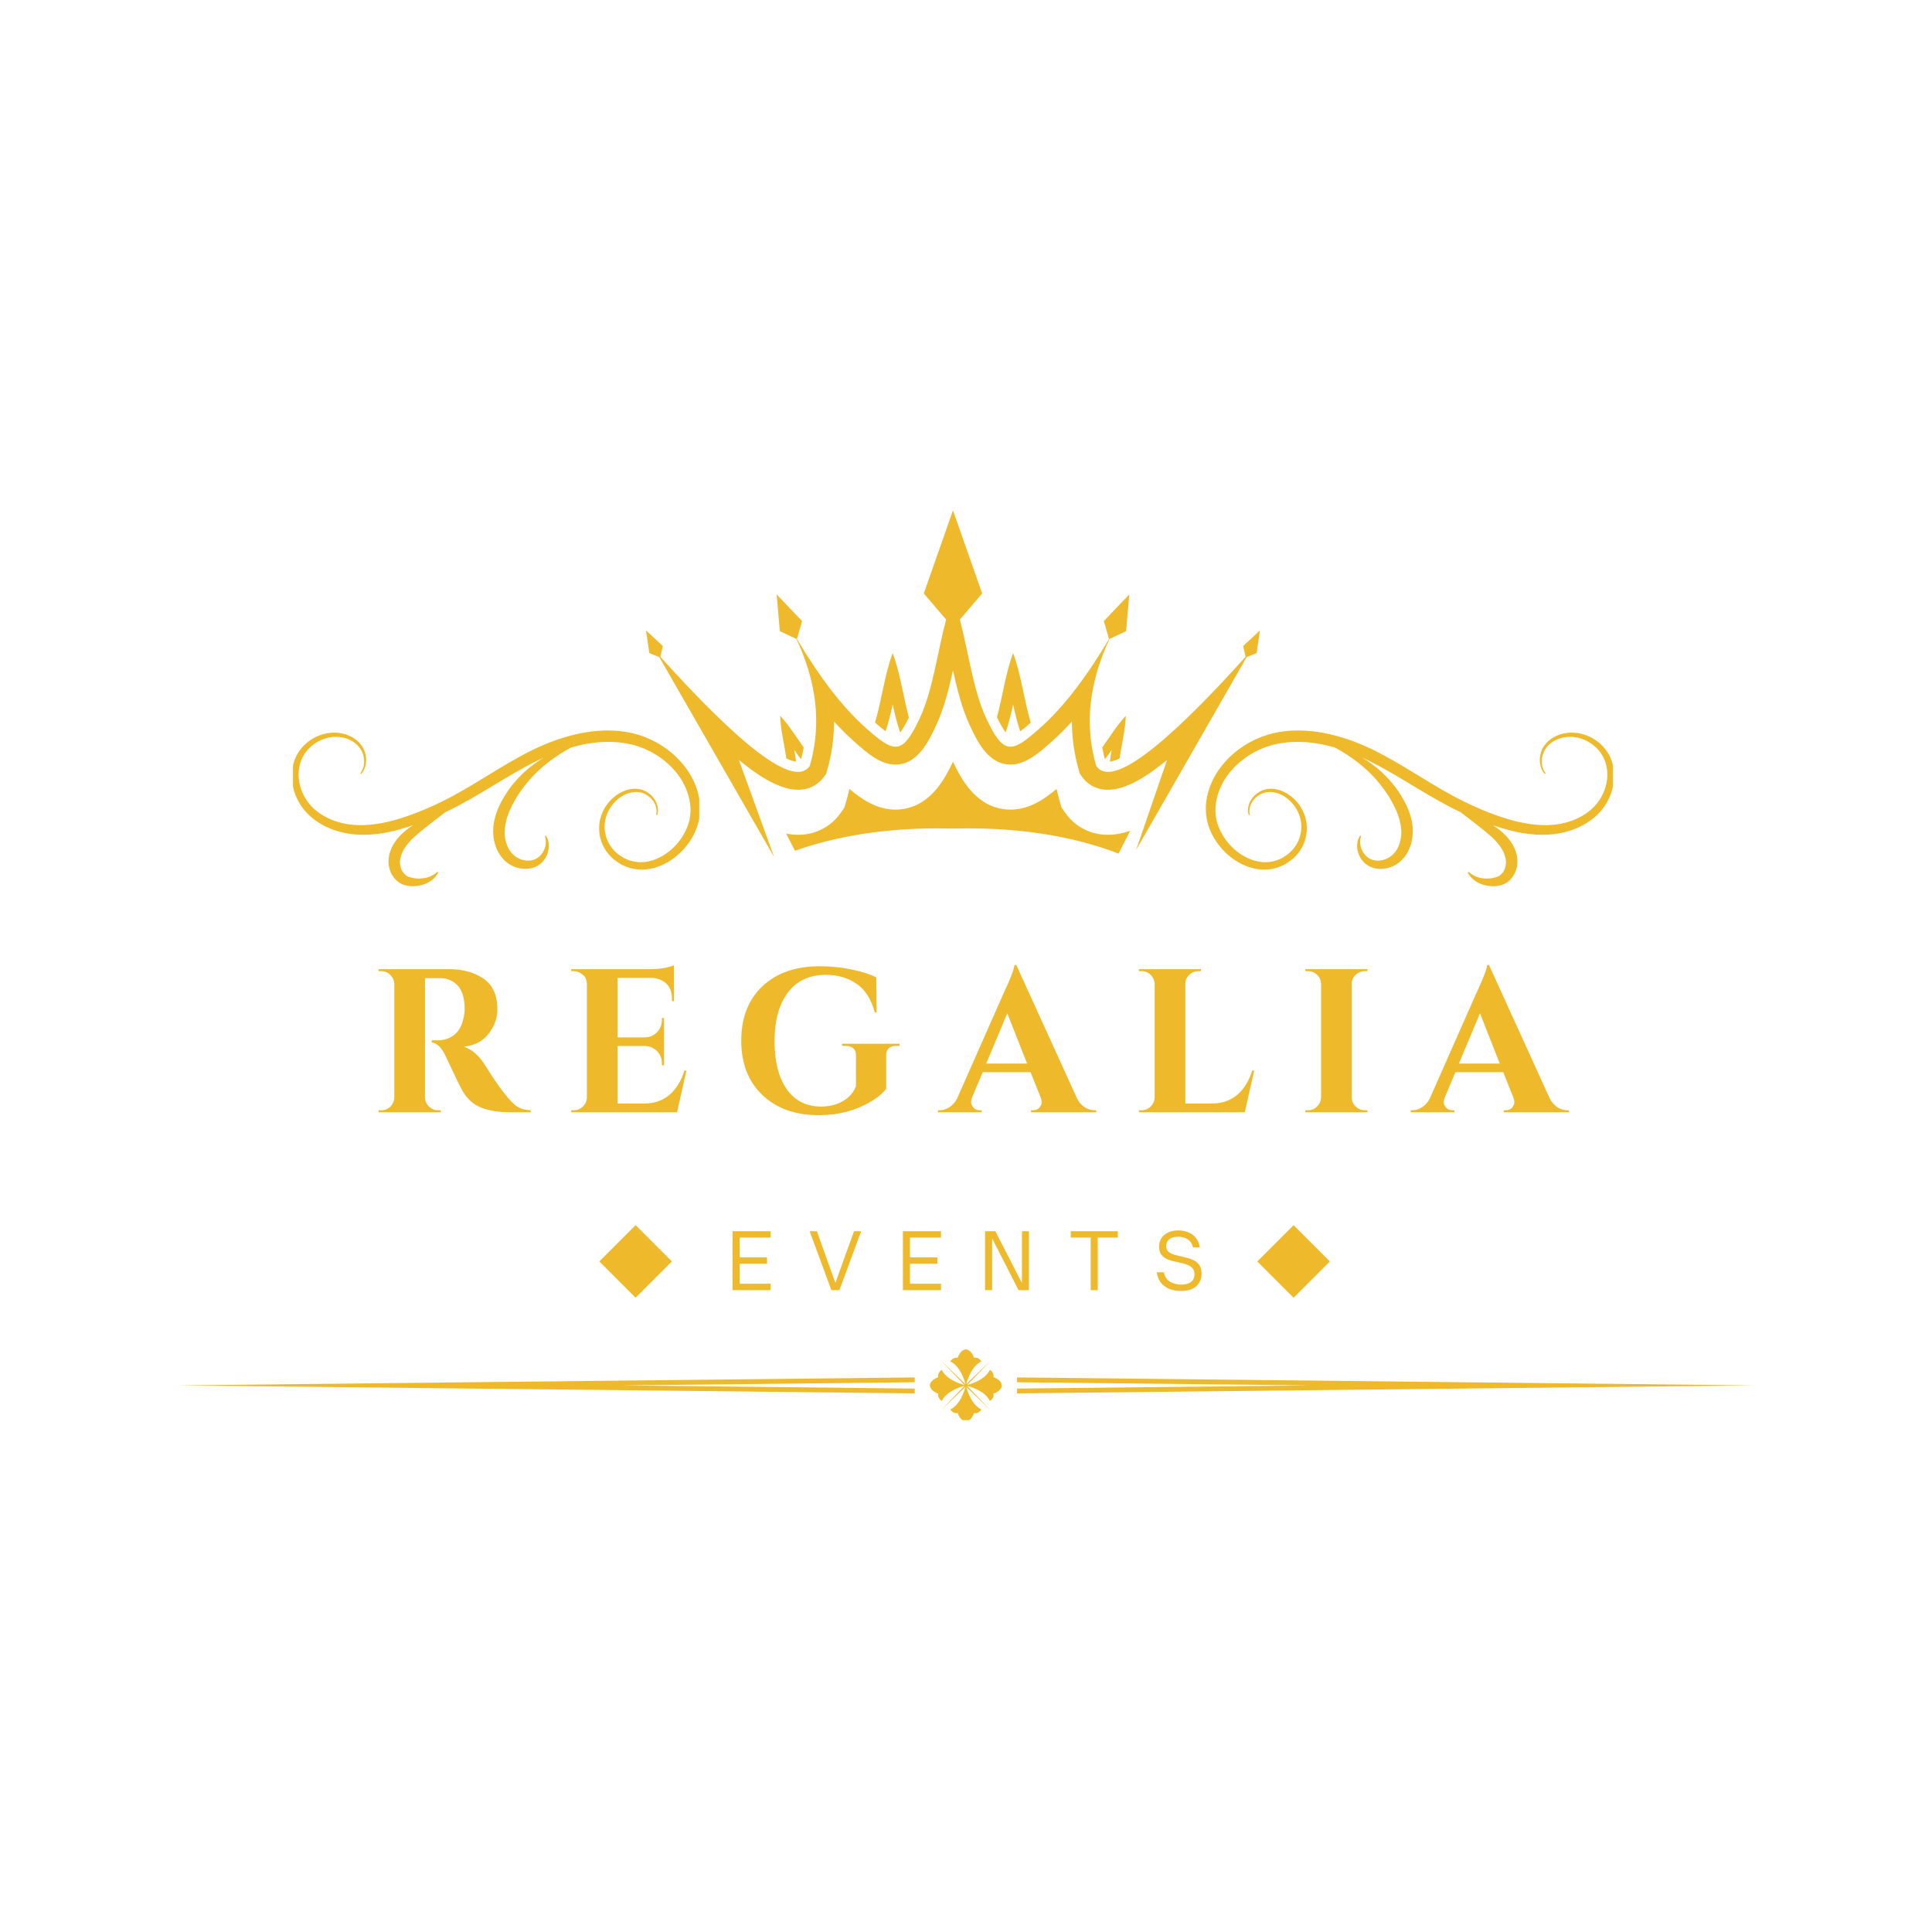 <svg xmlns="http://www.w3.org/2000/svg" xmlns:xlink="http://www.w3.org/1999/xlink" width="500" viewBox="0 0 375 375" height="500" preserveAspectRatio="xMidYMid meet"><defs><g></g><clipPath id="3d015a2c35"><path d="M 116.328 237.801 L 130.414 237.801 L 130.414 251.887 L 116.328 251.887 Z M 116.328 237.801 " clip-rule="nonzero"></path></clipPath><clipPath id="392ba1b451"><path d="M 123.371 237.801 L 130.414 244.844 L 123.371 251.887 L 116.328 244.844 Z M 123.371 237.801 " clip-rule="nonzero"></path></clipPath><clipPath id="fe6abaa946"><path d="M 244.043 237.801 L 258.129 237.801 L 258.129 251.887 L 244.043 251.887 Z M 244.043 237.801 " clip-rule="nonzero"></path></clipPath><clipPath id="31b7e15545"><path d="M 251.086 237.801 L 258.129 244.844 L 251.086 251.887 L 244.043 244.844 Z M 251.086 237.801 " clip-rule="nonzero"></path></clipPath><clipPath id="42ef2b7545"><path d="M 125.391 99.043 L 244.719 99.043 L 244.719 166.629 L 125.391 166.629 Z M 125.391 99.043 " clip-rule="nonzero"></path></clipPath><clipPath id="996fbe45c3"><path d="M 234 141.566 L 313.078 141.566 L 313.078 172.191 L 234 172.191 Z M 234 141.566 " clip-rule="nonzero"></path></clipPath><clipPath id="1457463482"><path d="M 56.867 141.566 L 135.723 141.566 L 135.723 172.191 L 56.867 172.191 Z M 56.867 141.566 " clip-rule="nonzero"></path></clipPath><clipPath id="e1e17050c6"><path d="M 180 261.926 L 195 261.926 L 195 275.652 L 180 275.652 Z M 180 261.926 " clip-rule="nonzero"></path></clipPath></defs><g fill="#eeba2b" fill-opacity="1"><g transform="translate(141.001, 250.417)"><g><path d="M 8.578 0 L 1.188 0 L 1.188 -11.438 L 8.578 -11.438 L 8.578 -10.203 L 2.562 -10.203 L 2.562 -6.359 L 7.875 -6.359 L 7.875 -5.125 L 2.562 -5.125 L 2.562 -1.25 L 8.578 -1.25 Z M 8.578 0 "></path></g></g></g><g fill="#eeba2b" fill-opacity="1"><g transform="translate(156.949, 250.417)"><g><path d="M 5.984 0 L 4.422 0 L 0.203 -11.438 L 1.609 -11.438 L 5.203 -1.406 L 8.812 -11.438 L 10.203 -11.438 Z M 5.984 0 "></path></g></g></g><g fill="#eeba2b" fill-opacity="1"><g transform="translate(174.066, 250.417)"><g><path d="M 8.578 0 L 1.188 0 L 1.188 -11.438 L 8.578 -11.438 L 8.578 -10.203 L 2.562 -10.203 L 2.562 -6.359 L 7.875 -6.359 L 7.875 -5.125 L 2.562 -5.125 L 2.562 -1.25 L 8.578 -1.25 Z M 8.578 0 "></path></g></g></g><g fill="#eeba2b" fill-opacity="1"><g transform="translate(190.014, 250.417)"><g><path d="M 2.562 0 L 1.188 0 L 1.188 -11.438 L 3.188 -11.438 L 8.344 -1.375 L 8.344 -11.438 L 9.703 -11.438 L 9.703 0 L 7.688 0 L 2.562 -10.031 Z M 2.562 0 "></path></g></g></g><g fill="#eeba2b" fill-opacity="1"><g transform="translate(207.625, 250.417)"><g><path d="M 5.453 0 L 4.078 0 L 4.078 -10.203 L 0.203 -10.203 L 0.203 -11.438 L 9.344 -11.438 L 9.344 -10.203 L 5.453 -10.203 Z M 5.453 0 "></path></g></g></g><g fill="#eeba2b" fill-opacity="1"><g transform="translate(223.888, 250.417)"><g><path d="M 5.328 0.156 C 4.578 0.156 3.863 0.035 3.188 -0.203 C 2.52 -0.453 1.957 -0.844 1.5 -1.375 C 1.051 -1.914 0.758 -2.613 0.625 -3.469 L 2.031 -3.469 C 2.145 -2.852 2.375 -2.375 2.719 -2.031 C 3.07 -1.688 3.488 -1.441 3.969 -1.297 C 4.445 -1.148 4.922 -1.078 5.391 -1.078 C 6.18 -1.078 6.805 -1.242 7.266 -1.578 C 7.723 -1.91 7.953 -2.422 7.953 -3.109 C 7.953 -3.516 7.863 -3.848 7.688 -4.109 C 7.508 -4.367 7.27 -4.578 6.969 -4.734 C 6.676 -4.898 6.344 -5.031 5.969 -5.125 C 5.594 -5.227 5.195 -5.328 4.781 -5.422 C 4.332 -5.504 3.891 -5.602 3.453 -5.719 C 3.023 -5.844 2.629 -6.008 2.266 -6.219 C 1.91 -6.438 1.625 -6.723 1.406 -7.078 C 1.195 -7.43 1.094 -7.883 1.094 -8.438 C 1.094 -9.094 1.25 -9.656 1.562 -10.125 C 1.883 -10.594 2.32 -10.953 2.875 -11.203 C 3.438 -11.461 4.094 -11.594 4.844 -11.594 C 5.488 -11.594 6.102 -11.477 6.688 -11.25 C 7.281 -11.031 7.781 -10.68 8.188 -10.203 C 8.602 -9.723 8.875 -9.086 9 -8.297 L 7.672 -8.297 C 7.555 -8.816 7.352 -9.223 7.062 -9.516 C 6.77 -9.816 6.426 -10.031 6.031 -10.156 C 5.645 -10.289 5.242 -10.359 4.828 -10.359 C 4.055 -10.359 3.469 -10.195 3.062 -9.875 C 2.664 -9.551 2.469 -9.113 2.469 -8.562 C 2.469 -8.102 2.602 -7.742 2.875 -7.484 C 3.156 -7.234 3.52 -7.039 3.969 -6.906 C 4.414 -6.77 4.895 -6.648 5.406 -6.547 C 5.875 -6.441 6.336 -6.32 6.797 -6.188 C 7.266 -6.062 7.688 -5.883 8.062 -5.656 C 8.445 -5.426 8.754 -5.113 8.984 -4.719 C 9.211 -4.332 9.328 -3.82 9.328 -3.188 C 9.328 -2.188 8.988 -1.379 8.312 -0.766 C 7.633 -0.148 6.641 0.156 5.328 0.156 Z M 5.328 0.156 "></path></g></g></g><g clip-path="url(#3d015a2c35)"><g clip-path="url(#392ba1b451)"><path fill="#eeba2b" d="M 116.328 237.801 L 130.414 237.801 L 130.414 251.887 L 116.328 251.887 Z M 116.328 237.801 " fill-opacity="1" fill-rule="nonzero"></path></g></g><g clip-path="url(#fe6abaa946)"><g clip-path="url(#31b7e15545)"><path fill="#eeba2b" d="M 244.043 237.801 L 258.129 237.801 L 258.129 251.887 L 244.043 251.887 Z M 244.043 237.801 " fill-opacity="1" fill-rule="nonzero"></path></g></g><g fill="#eeba2b" fill-opacity="1"><g transform="translate(71.695, 215.89)"><g><path d="M 12.625 -26.031 L 10.906 -26.031 C 10.852 -26.031 10.816 -26.031 10.797 -26.031 L 10.797 -2.891 C 10.816 -2.203 11.07 -1.613 11.562 -1.125 C 12.051 -0.633 12.641 -0.391 13.328 -0.391 L 13.844 -0.391 L 13.844 0 L 1.781 0 L 1.781 -0.391 L 2.297 -0.391 C 3.254 -0.391 3.984 -0.801 4.484 -1.625 C 4.691 -2 4.812 -2.41 4.844 -2.859 L 4.844 -24.891 C 4.812 -25.578 4.551 -26.164 4.062 -26.656 C 3.57 -27.145 2.984 -27.391 2.297 -27.391 L 1.781 -27.391 L 1.781 -27.781 L 15.406 -27.781 C 17.969 -27.781 20.133 -27.223 21.906 -26.109 C 22.801 -25.555 23.516 -24.781 24.047 -23.781 C 24.578 -22.789 24.844 -21.492 24.844 -19.891 C 24.844 -18.297 24.285 -16.758 23.172 -15.281 C 22.066 -13.801 20.453 -12.953 18.328 -12.734 C 19.867 -12.234 21.223 -11.07 22.391 -9.25 C 25.242 -4.664 27.359 -1.941 28.734 -1.078 C 29.422 -0.648 30.281 -0.422 31.312 -0.391 L 31.312 0 L 27.422 0 C 25.117 0 23.207 -0.301 21.688 -0.906 C 20.164 -1.52 18.969 -2.594 18.094 -4.125 C 17.594 -5 16.492 -7.258 14.797 -10.906 C 14.055 -12.52 13.16 -13.41 12.109 -13.578 L 12.109 -13.969 L 13.328 -13.969 C 14.523 -13.969 15.578 -14.32 16.484 -15.031 C 17.398 -15.75 18.016 -16.914 18.328 -18.531 C 18.441 -19.094 18.5 -19.531 18.5 -19.844 C 18.5 -22.008 18.062 -23.578 17.188 -24.547 C 16.312 -25.516 15.188 -26.008 13.812 -26.031 C 13.551 -26.031 13.156 -26.031 12.625 -26.031 Z M 12.625 -26.031 "></path></g></g></g><g fill="#eeba2b" fill-opacity="1"><g transform="translate(109.196, 215.89)"><g><path d="M 2.188 -0.391 C 2.875 -0.391 3.461 -0.633 3.953 -1.125 C 4.441 -1.613 4.695 -2.203 4.719 -2.891 L 4.719 -25 C 4.664 -25.688 4.469 -26.191 4.125 -26.516 C 3.488 -27.098 2.844 -27.391 2.188 -27.391 L 1.672 -27.391 L 1.672 -27.781 L 16.859 -27.781 C 18.16 -27.781 19.234 -27.879 20.078 -28.078 C 20.93 -28.273 21.445 -28.414 21.625 -28.5 L 21.625 -21.547 L 21.234 -21.594 L 21.234 -22.031 C 21.234 -23.664 20.625 -24.828 19.406 -25.516 C 18.82 -25.859 18.133 -26.047 17.344 -26.078 L 10.672 -26.078 L 10.672 -14.531 L 15.922 -14.531 C 16.898 -14.551 17.703 -14.883 18.328 -15.531 C 18.961 -16.188 19.281 -16.988 19.281 -17.938 L 19.281 -18.297 L 19.688 -18.297 L 19.688 -9.125 L 19.281 -9.125 L 19.281 -9.453 C 19.281 -10.422 18.969 -11.223 18.344 -11.859 C 17.727 -12.492 16.945 -12.828 16 -12.859 L 10.672 -12.859 L 10.672 -1.703 L 15.875 -1.703 C 17.801 -1.703 19.422 -2.258 20.734 -3.375 C 22.047 -4.488 23.02 -6.062 23.656 -8.094 L 24.047 -8.094 L 22.219 0 L 1.672 0 L 1.672 -0.391 Z M 2.188 -0.391 "></path></g></g></g><g fill="#eeba2b" fill-opacity="1"><g transform="translate(142.093, 215.89)"><g><path d="M 16.781 0.562 C 12.258 0.562 8.629 -0.738 5.891 -3.344 C 3.148 -5.957 1.781 -9.477 1.781 -13.906 C 1.781 -18.344 3.148 -21.859 5.891 -24.453 C 8.629 -27.047 12.344 -28.344 17.031 -28.344 C 19.145 -28.344 21.191 -28.133 23.172 -27.719 C 25.16 -27.312 26.766 -26.801 27.984 -26.188 L 28.062 -19.375 L 27.703 -19.375 C 27.016 -21.938 25.836 -23.789 24.172 -24.938 C 22.504 -26.094 20.52 -26.672 18.219 -26.672 C 15.02 -26.672 12.555 -25.523 10.828 -23.234 C 9.109 -20.941 8.25 -17.805 8.25 -13.828 C 8.25 -9.848 9.035 -6.734 10.609 -4.484 C 12.191 -2.234 14.422 -1.109 17.297 -1.109 C 19.391 -1.109 21.141 -1.703 22.547 -2.891 C 23.234 -3.504 23.734 -4.223 24.047 -5.047 L 24.047 -11.109 C 24.047 -11.691 23.867 -12.133 23.516 -12.438 C 23.16 -12.738 22.648 -12.891 21.984 -12.891 L 21.359 -12.891 L 21.359 -13.297 L 32.5 -13.297 L 32.5 -12.891 L 31.906 -12.891 C 31.27 -12.891 30.781 -12.738 30.438 -12.438 C 30.094 -12.133 29.922 -11.691 29.922 -11.109 L 29.922 -4.562 C 28.891 -3.219 27.18 -2.023 24.797 -0.984 C 22.422 0.047 19.75 0.562 16.781 0.562 Z M 16.781 0.562 "></path></g></g></g><g fill="#eeba2b" fill-opacity="1"><g transform="translate(183.126, 215.89)"><g><path d="M 29.297 -0.391 L 29.656 -0.391 L 29.656 0 L 17 0 L 17 -0.391 L 17.344 -0.391 C 17.926 -0.391 18.359 -0.566 18.641 -0.922 C 18.922 -1.285 19.062 -1.625 19.062 -1.938 C 19.062 -2.258 18.992 -2.578 18.859 -2.891 L 16.906 -7.781 L 7.625 -7.781 L 5.562 -2.891 C 5.426 -2.547 5.359 -2.223 5.359 -1.922 C 5.359 -1.617 5.504 -1.285 5.797 -0.922 C 6.086 -0.566 6.523 -0.391 7.109 -0.391 L 7.422 -0.391 L 7.422 0 L -1.062 0 L -1.062 -0.391 L -0.703 -0.391 C -0.098 -0.391 0.504 -0.578 1.109 -0.953 C 1.723 -1.328 2.227 -1.883 2.625 -2.625 L 11.797 -23.375 C 13.035 -26 13.695 -27.734 13.781 -28.578 L 14.141 -28.578 L 25.922 -2.703 C 26.316 -1.93 26.816 -1.352 27.422 -0.969 C 28.035 -0.582 28.66 -0.391 29.297 -0.391 Z M 8.297 -9.453 L 16.234 -9.453 L 12.391 -19.203 Z M 8.297 -9.453 "></path></g></g></g><g fill="#eeba2b" fill-opacity="1"><g transform="translate(219.397, 215.89)"><g><path d="M 2.188 -0.391 C 2.875 -0.391 3.461 -0.633 3.953 -1.125 C 4.441 -1.613 4.695 -2.203 4.719 -2.891 L 4.719 -24.891 C 4.695 -25.578 4.441 -26.164 3.953 -26.656 C 3.461 -27.145 2.875 -27.391 2.188 -27.391 L 1.672 -27.391 L 1.672 -27.781 L 13.734 -27.781 L 13.688 -27.391 L 13.219 -27.391 C 12.531 -27.391 11.93 -27.145 11.422 -26.656 C 10.922 -26.164 10.672 -25.578 10.672 -24.891 L 10.672 -1.703 L 15.875 -1.703 C 17.801 -1.703 19.422 -2.258 20.734 -3.375 C 22.047 -4.488 23.02 -6.062 23.656 -8.094 L 24.047 -8.094 L 22.219 0 L 1.672 0 L 1.672 -0.391 Z M 2.188 -0.391 "></path></g></g></g><g fill="#eeba2b" fill-opacity="1"><g transform="translate(251.7, 215.89)"><g><path d="M 2.188 -0.391 C 2.875 -0.391 3.461 -0.633 3.953 -1.125 C 4.441 -1.613 4.695 -2.203 4.719 -2.891 L 4.719 -24.922 C 4.695 -25.609 4.441 -26.191 3.953 -26.672 C 3.461 -27.148 2.875 -27.391 2.188 -27.391 L 1.672 -27.391 L 1.672 -27.781 L 13.734 -27.781 L 13.688 -27.391 L 13.219 -27.391 C 12.531 -27.391 11.93 -27.148 11.422 -26.672 C 10.922 -26.191 10.672 -25.609 10.672 -24.922 L 10.672 -2.891 C 10.672 -2.203 10.922 -1.613 11.422 -1.125 C 11.93 -0.633 12.531 -0.391 13.219 -0.391 L 13.688 -0.391 L 13.734 0 L 1.672 0 L 1.672 -0.391 Z M 2.188 -0.391 "></path></g></g></g><g fill="#eeba2b" fill-opacity="1"><g transform="translate(274.875, 215.89)"><g><path d="M 29.297 -0.391 L 29.656 -0.391 L 29.656 0 L 17 0 L 17 -0.391 L 17.344 -0.391 C 17.926 -0.391 18.359 -0.566 18.641 -0.922 C 18.922 -1.285 19.062 -1.625 19.062 -1.938 C 19.062 -2.258 18.992 -2.578 18.859 -2.891 L 16.906 -7.781 L 7.625 -7.781 L 5.562 -2.891 C 5.426 -2.547 5.359 -2.223 5.359 -1.922 C 5.359 -1.617 5.504 -1.285 5.797 -0.922 C 6.086 -0.566 6.523 -0.391 7.109 -0.391 L 7.422 -0.391 L 7.422 0 L -1.062 0 L -1.062 -0.391 L -0.703 -0.391 C -0.098 -0.391 0.504 -0.578 1.109 -0.953 C 1.723 -1.328 2.227 -1.883 2.625 -2.625 L 11.797 -23.375 C 13.035 -26 13.695 -27.734 13.781 -28.578 L 14.141 -28.578 L 25.922 -2.703 C 26.316 -1.93 26.816 -1.352 27.422 -0.969 C 28.035 -0.582 28.66 -0.391 29.297 -0.391 Z M 8.297 -9.453 L 16.234 -9.453 L 12.391 -19.203 Z M 8.297 -9.453 "></path></g></g></g><g clip-path="url(#42ef2b7545)"><path fill="#eeba2b" d="M 244.555 122.352 L 241.293 125.398 L 241.773 127.484 C 226.121 144.832 215.785 153.039 212.77 148.664 C 210.359 140.367 211.566 132.16 215.355 124.02 L 218.578 122.512 L 219.199 115.367 L 214.25 120.555 L 215.262 124.027 C 211.172 130.895 206.773 136.977 201.746 141.418 C 196.453 146.098 194.836 146.754 191.414 139.395 C 188.879 133.941 188.008 126.637 186.305 120.258 L 190.641 115.195 L 184.973 99.059 L 179.309 115.195 L 183.645 120.258 C 181.938 126.633 181.07 133.941 178.531 139.395 C 175.109 146.754 173.496 146.098 168.199 141.418 C 163.172 136.977 158.773 130.895 154.684 124.027 L 155.695 120.555 L 150.746 115.371 L 151.367 122.512 L 154.59 124.02 C 158.383 132.16 159.59 140.367 157.18 148.664 C 154.16 153.039 143.828 144.832 128.176 127.484 L 128.656 125.398 L 125.391 122.352 L 126.035 126.77 L 127.969 127.543 L 150.266 166.363 L 143.418 147.508 C 143.559 147.621 143.699 147.73 143.836 147.844 C 147.324 150.641 153.445 155.168 158.078 152.469 C 158.863 152.012 159.523 151.387 160.039 150.641 L 160.355 150.176 L 160.516 149.633 C 161.449 146.414 161.887 143.215 161.891 140.051 C 163.164 141.453 164.496 142.785 165.898 144.023 C 168.254 146.105 171.242 148.852 174.645 148.348 C 178.328 147.805 180.277 143.879 181.68 140.859 C 183.238 137.516 184.172 133.781 184.973 130.121 C 185.773 133.781 186.707 137.516 188.266 140.859 C 189.668 143.879 191.617 147.805 195.301 148.348 C 198.707 148.852 201.691 146.105 204.047 144.023 C 205.449 142.785 206.781 141.453 208.055 140.051 C 208.062 143.215 208.5 146.414 209.434 149.633 L 209.59 150.176 L 209.91 150.641 C 210.426 151.387 211.082 152.012 211.867 152.469 C 216.504 155.168 222.621 150.641 226.109 147.844 C 226.25 147.73 226.391 147.621 226.527 147.508 L 220.52 164.969 L 241.977 127.547 L 243.91 126.773 Z M 244.555 122.352 " fill-opacity="1" fill-rule="evenodd"></path></g><path fill="#eeba2b" d="M 173.27 136.758 C 173.668 138.582 174.117 140.426 174.73 142.191 C 175.137 141.656 175.688 140.762 176.418 139.266 C 175.309 135.168 174.699 130.512 173.27 126.77 C 171.723 130.816 171.141 135.926 169.84 140.246 C 170.418 140.754 171.172 141.402 171.895 141.941 C 172.465 140.258 172.891 138.496 173.27 136.758 Z M 173.27 136.758 " fill-opacity="1" fill-rule="evenodd"></path><path fill="#eeba2b" d="M 196.641 136.758 C 197.027 138.504 197.453 140.27 198.023 141.965 C 198.742 141.43 199.5 140.781 200.078 140.273 C 198.777 135.949 198.191 130.824 196.645 126.77 C 195.219 130.5 194.613 135.133 193.508 139.219 C 194.234 140.715 194.785 141.617 195.195 142.16 C 195.801 140.406 196.246 138.57 196.641 136.758 Z M 196.641 136.758 " fill-opacity="1" fill-rule="evenodd"></path><path fill="#eeba2b" d="M 217.301 147.227 C 217.727 144.453 218.449 141.535 218.52 138.93 C 216.883 140.664 215.449 142.965 213.945 145.078 C 214.086 145.852 214.258 146.617 214.457 147.383 C 214.914 146.789 215.352 146.176 215.777 145.566 C 215.641 146.316 215.516 147.074 215.418 147.836 C 215.887 147.777 216.5 147.602 217.301 147.227 Z M 217.301 147.227 " fill-opacity="1" fill-rule="evenodd"></path><path fill="#eeba2b" d="M 156 145.082 C 154.5 142.965 153.062 140.664 151.426 138.93 C 151.496 141.535 152.223 144.449 152.645 147.227 C 153.449 147.602 154.062 147.777 154.527 147.836 C 154.43 147.074 154.305 146.312 154.172 145.566 C 154.594 146.176 155.031 146.785 155.488 147.379 C 155.691 146.617 155.863 145.852 156 145.082 Z M 156 145.082 " fill-opacity="1" fill-rule="evenodd"></path><path fill="#eeba2b" d="M 209.918 160.68 C 208.652 159.945 207.574 158.945 206.719 157.703 L 206.039 156.723 L 205.707 155.574 C 205.473 154.762 205.266 153.945 205.082 153.125 C 202.77 155.078 199.812 157.145 196.125 157.145 C 195.66 157.145 195.191 157.113 194.734 157.043 C 189.148 156.219 186.461 151 184.973 147.836 C 183.492 150.996 180.805 156.219 175.211 157.043 C 174.754 157.109 174.289 157.145 173.824 157.145 C 170.137 157.145 167.18 155.078 164.867 153.125 C 164.684 153.945 164.477 154.762 164.238 155.574 L 163.91 156.719 L 163.234 157.699 C 162.375 158.941 161.301 159.941 160.031 160.68 C 158.488 161.578 156.77 162.031 154.922 162.031 C 154.141 162.031 153.367 161.953 152.598 161.801 L 154.305 165.141 C 159.84 163.152 169.094 160.789 181.801 160.789 L 182.23 160.789 C 183.168 160.789 184.082 160.801 184.973 160.824 C 185.867 160.801 186.781 160.789 187.719 160.789 L 188.148 160.789 C 202.047 160.789 211.816 163.617 217.109 165.688 L 219.367 161.266 L 219.371 161.254 C 217.953 161.742 216.5 162.031 215.031 162.031 C 213.18 162.031 211.461 161.578 209.918 160.68 Z M 209.918 160.68 " fill-opacity="1" fill-rule="evenodd"></path><g clip-path="url(#996fbe45c3)"><path fill="#eeba2b" d="M 312.293 146.473 C 310.617 143.426 306.922 141.629 303.516 142.367 C 301.84 142.719 300.219 143.715 299.41 145.285 C 298.617 146.824 298.664 148.867 299.828 150.227 L 300 150.074 C 298.988 148.742 299.082 146.852 299.875 145.527 C 300.664 144.18 302.148 143.352 303.672 143.109 C 306.75 142.582 309.973 144.406 311.242 147.051 C 311.883 148.371 312.105 149.883 311.918 151.367 C 311.734 152.855 311.152 154.293 310.305 155.508 C 308.586 157.926 305.684 159.426 302.676 159.934 C 301.164 160.203 299.617 160.227 298.055 160.07 C 296.496 159.918 294.934 159.625 293.383 159.191 C 290.281 158.32 287.184 157.059 284.246 155.617 C 278.352 152.762 272.879 148.688 266.562 145.551 C 263.383 144.016 259.992 142.785 256.402 142.172 C 252.82 141.566 249.023 141.586 245.398 142.828 C 241.816 144.086 238.637 146.402 236.453 149.578 C 235.383 151.172 234.578 153 234.234 154.941 C 233.875 156.836 234.039 159.027 234.773 160.852 C 235.484 162.695 236.617 164.293 238.004 165.602 C 239.395 166.906 241.066 167.934 242.953 168.457 C 244.824 168.988 246.957 168.906 248.766 168.07 L 249.441 167.758 C 249.652 167.633 249.848 167.484 250.047 167.348 C 250.445 167.066 250.855 166.801 251.203 166.449 C 251.91 165.77 252.512 164.973 252.926 164.078 C 253.766 162.293 253.887 160.211 253.281 158.391 C 252.68 156.562 251.445 155.039 249.871 154.062 C 249.082 153.578 248.191 153.23 247.258 153.133 C 246.336 153.027 245.336 153.176 244.527 153.648 C 243.715 154.098 243.059 154.785 242.645 155.594 C 242.223 156.395 242.105 157.363 242.375 158.215 L 242.594 158.152 C 242.391 157.355 242.547 156.492 242.973 155.785 C 243.383 155.07 244.02 154.484 244.762 154.121 C 246.254 153.359 248.102 153.762 249.453 154.691 C 250.832 155.625 251.883 157.055 252.34 158.664 C 252.801 160.27 252.621 162.043 251.855 163.523 C 251.477 164.266 250.957 164.934 250.34 165.492 C 250.043 165.785 249.68 166 249.336 166.23 C 249.16 166.344 248.996 166.473 248.812 166.57 L 248.242 166.816 C 246.715 167.477 244.965 167.504 243.379 167.016 C 240.191 166.023 237.59 163.375 236.441 160.246 C 235.863 158.672 235.773 156.957 236.113 155.312 C 236.434 153.668 237.133 152.105 238.09 150.727 C 240.027 147.98 242.902 145.938 246.074 144.875 C 249.262 143.824 252.727 143.785 256.027 144.371 C 257.059 144.551 258.078 144.797 259.086 145.086 C 262.242 146.785 264.934 148.855 267.125 151.32 C 268.191 152.598 269.227 153.887 269.992 155.328 C 270.809 156.738 271.48 158.203 271.758 159.652 C 272.113 161.086 272.07 162.5 271.621 163.785 C 271.426 164.426 271.105 165.004 270.707 165.496 C 270.297 165.957 269.824 166.355 269.23 166.641 C 268.066 167.191 266.598 167.25 265.539 166.465 C 264.426 165.68 263.633 164.008 264.18 162.305 L 263.992 162.18 C 262.965 163.785 263.398 165.984 264.668 167.305 C 265.305 167.992 266.184 168.414 267.086 168.578 C 267.996 168.734 268.941 168.648 269.812 168.352 C 270.688 168.062 271.488 167.555 272.137 166.895 C 272.777 166.23 273.281 165.438 273.617 164.578 C 274.312 162.867 274.379 160.941 273.98 159.156 C 273.578 157.367 272.773 155.703 271.805 154.184 C 270.844 152.645 269.66 151.258 268.355 150.016 C 267.152 148.879 265.816 147.895 264.398 147.059 C 264.789 147.238 265.184 147.422 265.57 147.609 C 271.652 150.57 277.16 154.645 283.328 157.562 C 283.387 157.59 283.449 157.617 283.512 157.645 C 285.152 158.926 286.742 160.121 288.266 161.352 C 289.156 162.125 290.023 162.816 290.656 163.621 C 291.316 164.383 291.82 165.184 292.062 166.027 C 292.203 166.434 292.293 166.836 292.312 167.227 C 292.336 167.609 292.27 167.953 292.172 168.328 C 292.078 168.695 291.918 169.043 291.707 169.332 C 291.48 169.609 291.258 169.84 290.945 170.035 C 290.625 170.23 290.16 170.344 289.66 170.438 C 289.168 170.535 288.648 170.551 288.129 170.504 C 287.07 170.441 286.012 170.086 285.062 169.23 L 284.863 169.336 C 285.441 170.492 286.555 171.297 287.754 171.688 C 288.965 172.07 290.277 172.141 291.516 171.766 C 292.77 171.367 293.723 170.309 294.184 169.109 C 294.668 167.898 294.621 166.52 294.223 165.309 C 293.812 164.09 293.082 163.004 292.195 162.109 C 291.469 161.371 290.648 160.746 289.793 160.184 C 290.812 160.527 291.84 160.852 292.883 161.129 C 296.168 161.977 299.656 162.379 303.027 161.676 C 306.359 161.004 309.609 159.238 311.543 156.336 C 312.488 154.891 313.098 153.223 313.262 151.5 C 313.422 149.781 313.125 148 312.293 146.473 " fill-opacity="1" fill-rule="nonzero"></path></g><g clip-path="url(#1457463482)"><path fill="#eeba2b" d="M 57.656 146.473 C 59.332 143.426 63.027 141.629 66.434 142.367 C 68.105 142.719 69.727 143.715 70.539 145.285 C 71.332 146.824 71.281 148.867 70.117 150.227 L 69.945 150.074 C 70.957 148.742 70.863 146.852 70.07 145.527 C 69.285 144.18 67.797 143.352 66.273 143.109 C 63.199 142.582 59.973 144.406 58.707 147.051 C 58.062 148.371 57.84 149.883 58.027 151.367 C 58.211 152.855 58.793 154.293 59.641 155.508 C 61.363 157.926 64.262 159.426 67.273 159.934 C 68.781 160.203 70.332 160.227 71.891 160.07 C 73.449 159.918 75.016 159.625 76.566 159.191 C 79.668 158.32 82.762 157.059 85.703 155.617 C 91.598 152.762 97.07 148.688 103.383 145.551 C 106.562 144.016 109.953 142.785 113.543 142.172 C 117.125 141.566 120.926 141.586 124.551 142.828 C 128.129 144.086 131.309 146.402 133.492 149.578 C 134.566 151.172 135.367 153 135.711 154.941 C 136.07 156.836 135.91 159.027 135.172 160.852 C 134.461 162.695 133.328 164.293 131.941 165.602 C 130.555 166.906 128.883 167.934 126.992 168.457 C 125.121 168.988 122.988 168.906 121.18 168.07 L 120.508 167.758 C 120.293 167.633 120.102 167.484 119.898 167.348 C 119.5 167.066 119.09 166.801 118.746 166.449 C 118.039 165.77 117.434 164.973 117.02 164.078 C 116.18 162.293 116.062 160.211 116.664 158.391 C 117.27 156.562 118.5 155.039 120.074 154.062 C 120.863 153.578 121.754 153.23 122.691 153.133 C 123.609 153.027 124.613 153.176 125.418 153.648 C 126.23 154.098 126.891 154.785 127.301 155.594 C 127.723 156.395 127.844 157.363 127.574 158.215 L 127.352 158.152 C 127.555 157.355 127.398 156.492 126.977 155.785 C 126.562 155.07 125.926 154.484 125.188 154.121 C 123.691 153.359 121.848 153.762 120.496 154.691 C 119.113 155.625 118.066 157.055 117.609 158.664 C 117.145 160.27 117.324 162.043 118.094 163.523 C 118.473 164.266 118.992 164.934 119.605 165.492 C 119.906 165.785 120.266 166 120.609 166.23 C 120.785 166.344 120.953 166.473 121.133 166.57 L 121.707 166.816 C 123.23 167.477 124.98 167.504 126.57 167.016 C 129.754 166.023 132.355 163.375 133.504 160.246 C 134.082 158.672 134.176 156.957 133.832 155.312 C 133.512 153.668 132.812 152.105 131.859 150.727 C 129.918 147.98 127.043 145.938 123.875 144.875 C 120.684 143.824 117.223 143.785 113.922 144.371 C 112.887 144.551 111.871 144.797 110.863 145.086 C 107.703 146.785 105.012 148.855 102.824 151.32 C 101.754 152.598 100.723 153.887 99.953 155.328 C 99.137 156.738 98.465 158.203 98.188 159.652 C 97.836 161.086 97.875 162.5 98.324 163.785 C 98.523 164.426 98.84 165.004 99.242 165.496 C 99.648 165.957 100.121 166.355 100.715 166.641 C 101.879 167.191 103.352 167.25 104.406 166.465 C 105.52 165.68 106.312 164.008 105.766 162.305 L 105.957 162.18 C 106.98 163.785 106.547 165.984 105.277 167.305 C 104.645 167.992 103.762 168.414 102.859 168.578 C 101.949 168.734 101.004 168.648 100.137 168.352 C 99.262 168.062 98.461 167.555 97.809 166.895 C 97.172 166.23 96.664 165.438 96.328 164.578 C 95.633 162.867 95.57 160.941 95.965 159.156 C 96.371 157.367 97.172 155.703 98.145 154.184 C 99.102 152.645 100.285 151.258 101.594 150.016 C 102.797 148.879 104.129 147.895 105.551 147.059 C 105.156 147.238 104.766 147.422 104.375 147.609 C 98.293 150.57 92.785 154.645 86.621 157.562 C 86.559 157.59 86.496 157.617 86.438 157.645 C 84.793 158.926 83.203 160.121 81.684 161.352 C 80.793 162.125 79.922 162.816 79.289 163.621 C 78.629 164.383 78.125 165.184 77.887 166.027 C 77.742 166.434 77.652 166.836 77.633 167.227 C 77.613 167.609 77.68 167.953 77.773 168.328 C 77.867 168.695 78.027 169.043 78.242 169.332 C 78.465 169.609 78.688 169.84 79 170.035 C 79.32 170.23 79.789 170.344 80.289 170.438 C 80.777 170.535 81.297 170.551 81.816 170.504 C 82.875 170.441 83.934 170.086 84.883 169.23 L 85.086 169.336 C 84.504 170.492 83.391 171.297 82.191 171.688 C 80.984 172.07 79.668 172.141 78.43 171.766 C 77.176 171.367 76.223 170.309 75.762 169.109 C 75.277 167.898 75.324 166.52 75.723 165.309 C 76.133 164.09 76.863 163.004 77.75 162.109 C 78.477 161.371 79.301 160.746 80.152 160.184 C 79.133 160.527 78.105 160.852 77.066 161.129 C 73.781 161.977 70.289 162.379 66.918 161.676 C 63.586 161.004 60.336 159.238 58.402 156.336 C 57.457 154.891 56.848 153.223 56.684 151.5 C 56.523 149.781 56.824 148 57.656 146.473 " fill-opacity="1" fill-rule="nonzero"></path></g><path fill="#eeba2b" d="M 177.547 270.453 L 177.547 269.52 L 120.898 268.906 L 177.547 268.293 L 177.547 267.355 L 34.453 268.906 Z M 177.547 270.453 " fill-opacity="1" fill-rule="nonzero"></path><path fill="#eeba2b" d="M 197.41 267.355 L 197.41 268.293 L 254.066 268.906 L 197.41 269.52 L 197.41 270.453 L 340.512 268.906 Z M 197.41 267.355 " fill-opacity="1" fill-rule="nonzero"></path><g clip-path="url(#e1e17050c6)"><path fill="#eeba2b" d="M 194.258 268.285 C 194.113 268.07 193.922 267.895 193.707 267.75 C 193.574 267.652 193.43 267.57 193.285 267.496 C 193.141 267.426 192.988 267.355 192.832 267.301 C 192.855 267.207 192.867 267.117 192.867 267.023 C 192.867 266.617 192.629 266.215 192.141 265.867 C 191.594 267.141 189.949 268.223 187.719 268.836 L 192.402 263.977 L 187.543 268.66 C 188.156 266.434 189.23 264.793 190.504 264.242 C 190.156 263.758 189.754 263.516 189.348 263.516 C 189.254 263.516 189.168 263.527 189.07 263.555 C 189.016 263.395 188.945 263.246 188.875 263.098 C 188.742 262.832 188.586 262.582 188.375 262.371 C 188.219 262.207 188.027 262.07 187.812 261.988 C 187.598 261.91 187.352 261.906 187.137 261.988 C 187.035 262.023 186.941 262.074 186.855 262.133 C 186.641 262.277 186.461 262.469 186.316 262.684 C 186.223 262.816 186.141 262.961 186.062 263.105 C 185.996 263.25 185.926 263.402 185.867 263.559 C 185.773 263.535 185.684 263.523 185.59 263.523 C 185.188 263.523 184.781 263.762 184.434 264.25 C 185.715 264.797 186.797 266.453 187.41 268.691 L 182.527 263.984 L 187.203 268.836 C 184.988 268.223 183.355 267.148 182.805 265.871 C 182.316 266.219 182.078 266.625 182.078 267.027 C 182.078 267.125 182.09 267.211 182.117 267.305 C 181.957 267.363 181.805 267.434 181.66 267.504 C 181.395 267.637 181.145 267.793 180.934 268 C 180.77 268.16 180.633 268.348 180.551 268.562 C 180.473 268.777 180.465 269.023 180.551 269.238 C 180.586 269.34 180.637 269.434 180.695 269.523 C 180.84 269.738 181.027 269.914 181.242 270.062 C 181.375 270.156 181.523 270.238 181.668 270.312 C 181.812 270.383 181.965 270.453 182.121 270.508 C 182.098 270.605 182.086 270.691 182.086 270.789 C 182.086 271.191 182.324 271.598 182.812 271.945 C 183.359 270.668 185.004 269.594 187.227 268.98 L 182.531 273.852 L 187.41 269.152 C 186.797 271.383 185.723 273.023 184.441 273.574 C 184.789 274.059 185.191 274.301 185.598 274.301 C 185.691 274.301 185.781 274.289 185.875 274.262 C 185.93 274.422 186 274.57 186.07 274.719 C 186.145 274.863 186.227 275.008 186.324 275.141 C 186.469 275.348 186.645 275.543 186.859 275.691 C 186.949 275.746 187.043 275.797 187.145 275.836 C 187.359 275.91 187.605 275.91 187.82 275.836 C 188.035 275.758 188.227 275.613 188.383 275.449 C 188.586 275.234 188.75 274.98 188.883 274.723 C 188.953 274.578 189.02 274.426 189.078 274.27 C 189.172 274.293 189.262 274.305 189.355 274.305 C 189.762 274.305 190.164 274.066 190.512 273.578 C 189.234 273.035 188.168 271.398 187.547 269.184 L 192.402 273.859 L 187.695 268.973 C 189.93 269.586 191.586 270.668 192.137 271.949 C 192.621 271.602 192.863 271.199 192.863 270.793 C 192.863 270.699 192.848 270.609 192.824 270.516 C 192.98 270.457 193.133 270.391 193.277 270.32 C 193.543 270.188 193.797 270.031 194.004 269.82 C 194.168 269.664 194.309 269.473 194.391 269.258 C 194.465 269.043 194.473 268.797 194.391 268.582 C 194.352 268.48 194.301 268.387 194.246 268.297 Z M 194.258 268.285 " fill-opacity="1" fill-rule="nonzero"></path></g></svg>